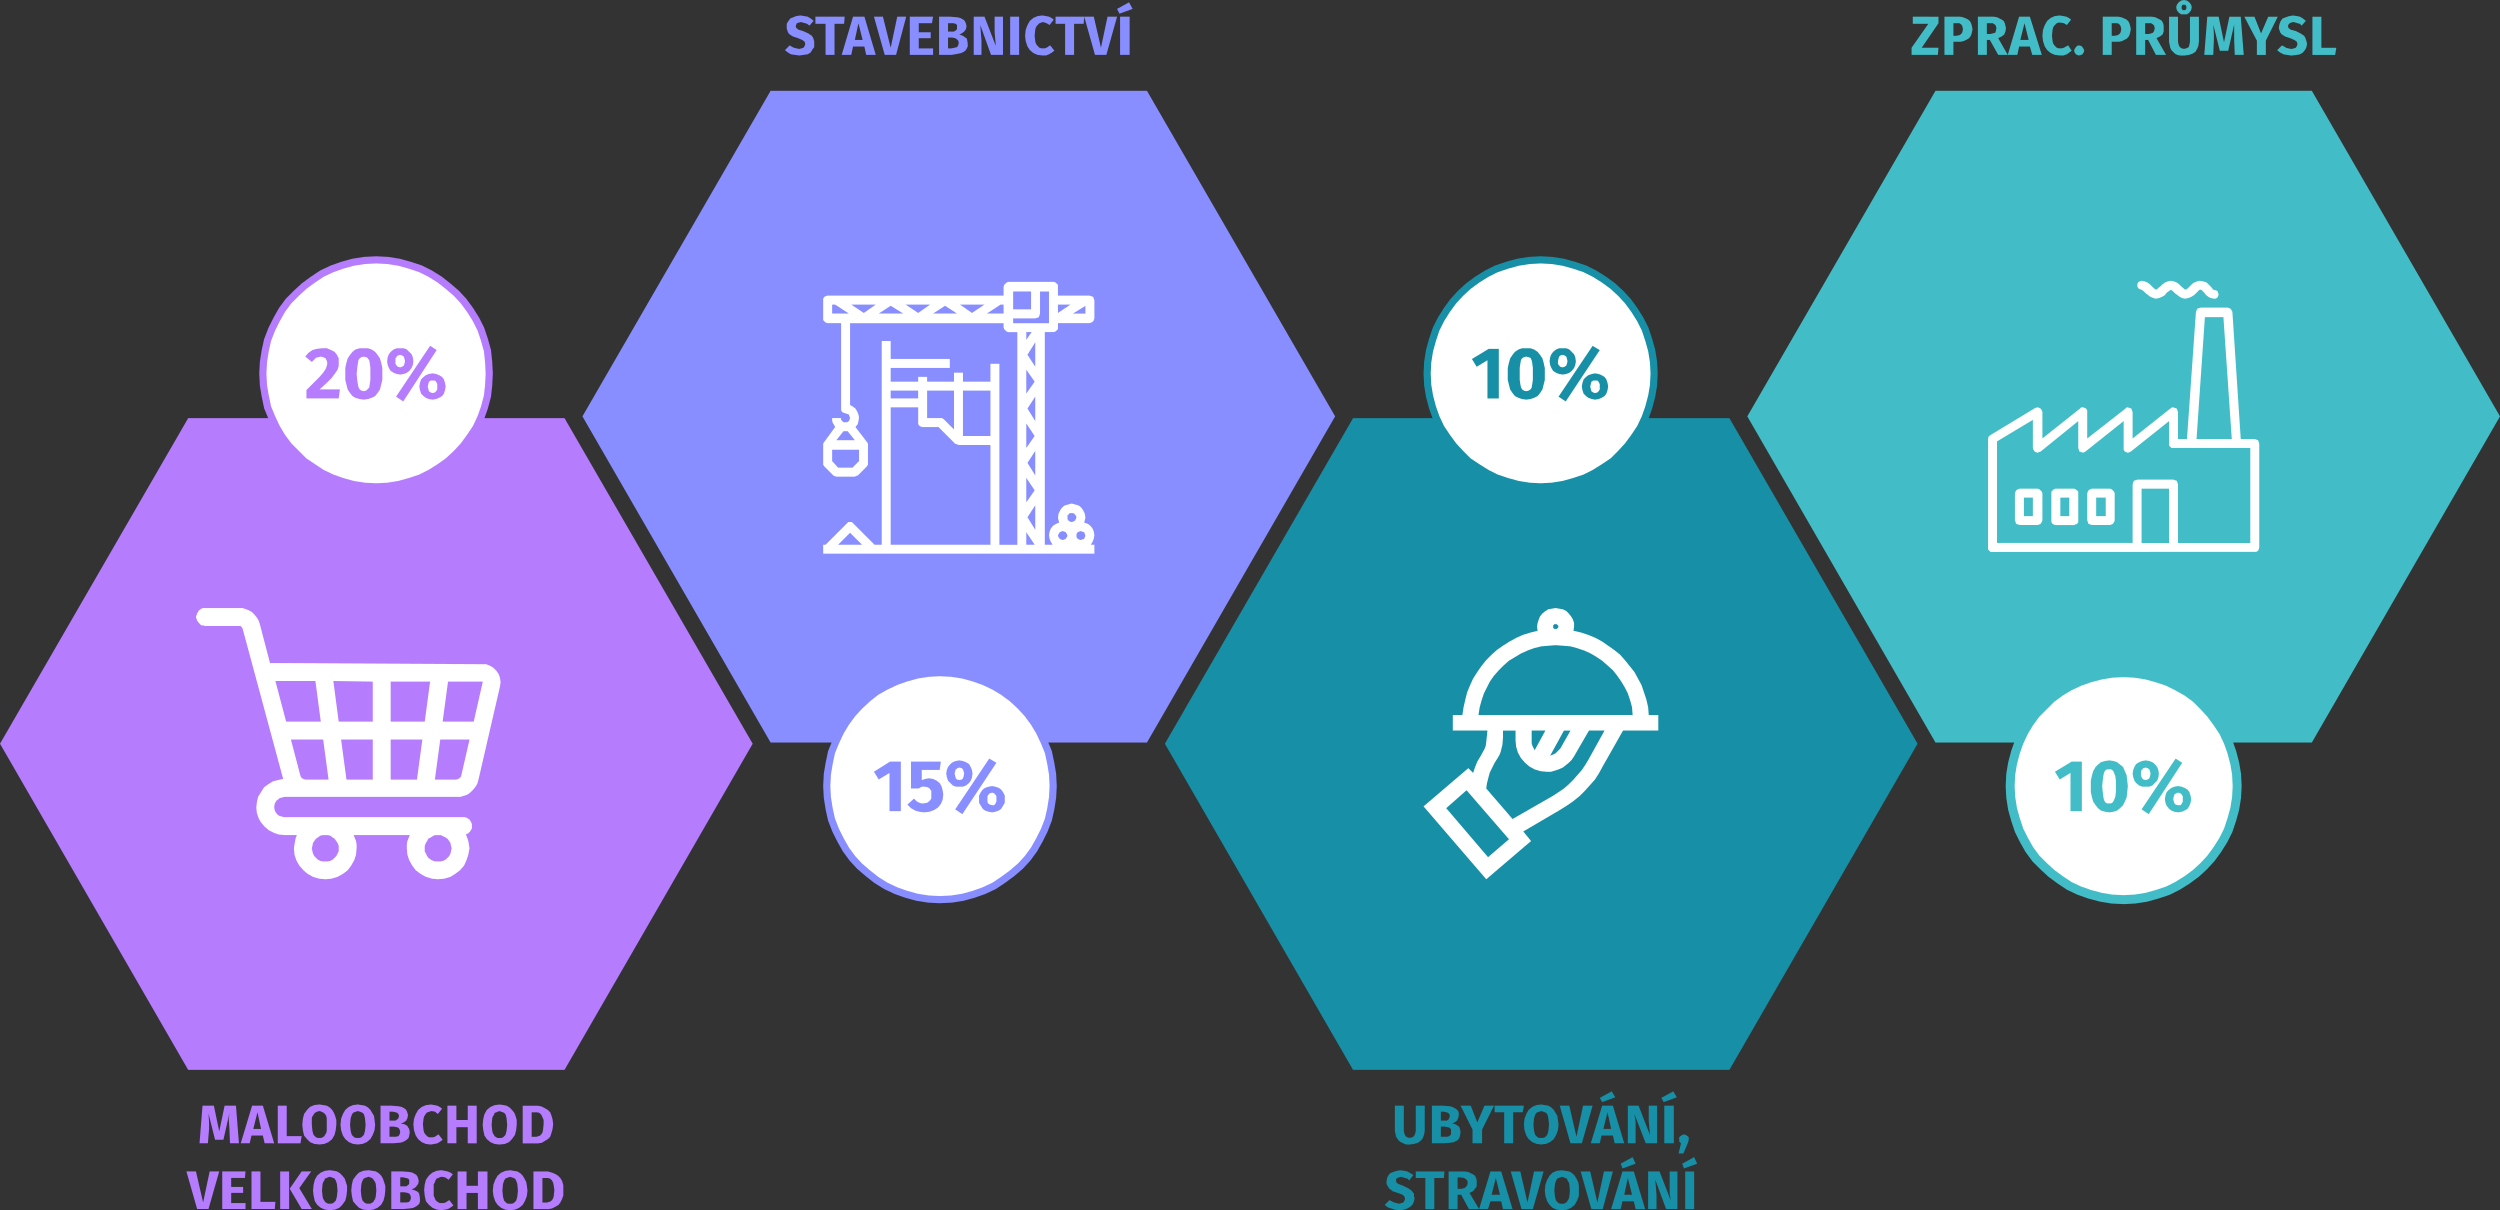 <svg xmlns="http://www.w3.org/2000/svg" id="Vrstva_1" data-name="Vrstva 1" viewBox="0 0 1046.25 506.5"><rect x="0" y="0" width="1046.25" height="506.5" fill="#333333" stroke="none"/><defs><style>.cls-1{fill:#b57cfd;}.cls-2{fill:#fff;}.cls-3,.cls-5,.cls-7,.cls-9{fill:none;stroke-linecap:square;stroke-miterlimit:10;}.cls-3{stroke:#b57cfd;}.cls-3,.cls-5,.cls-7{stroke-width:3px;}.cls-4{fill:#888eff;}.cls-5{stroke:#888eff;}.cls-6{fill:#178fa6;}.cls-7{stroke:#178fa6;}.cls-8{fill:#42bdc7;}.cls-9{stroke:#42bdc7;stroke-width:3.75px;}</style></defs><polygon class="cls-1" points="236.25 175 78.75 175 0 311.25 78.75 447.75 236.25 447.75 315 311.25 236.25 175 236.25 175"></polygon><path class="cls-2" d="M209.85,371.53h-9l2.25-16.75h12.25L211.85,370h0l-.25.5-.5.5-.5.25-.75.25Zm-59-41.25,2.25,17H138.6l-4.5-17Zm31.5,17V330.53h16.5l-2.25,16.75Zm-21.75,0-2.25-17,16.5.25v16.75Zm-14,24.25h0l-.75-.25-.5-.25-.5-.5-.25-.5-4-15.25h13.5l2.25,16.75Zm17.25,0-2.25-16.75h13.25v16.75Zm18.5,0V354.78H195.6l-2.25,16.75Zm38.5-40.75h0l-3.75,16.5h-13l2.25-16.75h14.5v.25Zm-18.75,75h-1l-1-.25-1-.5-1-.75-.5-.75-.5-1-.5-1v-1.25h0v-1l.5-1.25.5-.75.5-1,1-.5.75-.5,1-.5h2.5l1,.5,1,.5.75.5.75,1,.5.75.25,1.25.25,1h0l-.25,1.25-.25,1-.5,1-.75.75-.75.75-1,.5-1,.25Zm-41.5-5.5h0v1.25l-.5,1-.5,1-.75.75-.75.75-1,.5-1,.25h-2.25l-1-.25-1-.5-.75-.75-.75-.75-.5-1-.25-1-.25-1.25h0l.25-1,.25-1.25.5-.75.75-1,.75-.5,1-.75,1-.25h2.25l1,.25,1,.75.75.5.75,1,.5.75.5,1.25v1Zm-22.75-13h0l-1-.25-1-.25-.75-.5-.5-.5-.75-1.25-.25-1.5.25-1.5.75-1.25.75-.5.5-.5,1-.25,1-.25H211.6l1.5-.5,1.5-.5,1.25-1,1-1,1-1.25.75-1.25.5-1.75,9-39h0l.25-1.75L228.1,329l-.5-1.5-1-1.5h0l-1.25-1.25L224.1,324l-1.75-.75h-1.5l-89-.5-4.25-16.25h0l-.5-1.5-.75-1.25-1-1.25-1-1-1.25-.75-1.25-.5-1.5-.5h-16.5l-.75.25-1,.75-.75,1.25-.25.75-.25.75h0l.25.75.25.75.75,1,1,1h.75l.75.25h14.75l.5.25.25.5.25.25,17,63h0l-2.25.5-2,.5-2,1.25-1.75,1.25h0l-1.25,2-1.25,2-.5,2.25-.25,2.25h0l.25,2.25.75,2.25,1,1.75,1.5,1.75,1.75,1.5,2,1,2,.75,2.5.25h5.25l-.5,1.25-.25,1.25-.25,1.5-.25,1.5h0l.25,2.75.75,2.25,1.25,2.25,1.75,2,1.75,1.5,2.25,1.25,2.5.75,2.75.25h0l2.5-.25,2.5-.75,2.25-1.25,2-1.5,1.5-2,1.25-2.25.75-2.25.25-2.75h0v-1.5l-.25-1.5-.5-1.25-.5-1.25h23.5l-.5,1.25-.5,1.25-.25,1.5v1.5h0l.25,2.75.75,2.25,1.25,2.25,1.5,2,2,1.5,2.25,1.25,2.5.75,2.5.25h0l2.75-.25,2.5-.75,2-1.25,2-1.5,1.75-2,1-2.25.75-2.25.5-2.75h0l-.25-1.5-.25-1.5-.5-1.5-.5-1.25h0l1-.5.75-.75.75-1.25v-1h0v-.75l-.25-.75-.75-1.25-1.25-.75-.75-.25h-75.5Z" transform="translate(-18.85 -45.28)"></path><path class="cls-1" d="M246.85,538.28h1.25l1,.25h0l.75.75.5,1h0l.25,1.25.25,1.75h0l-.25,2.5-.25,1-.5.75h0l-.5.5-.75.25-.75.25h-2V538.28Zm-.5-2.75H242.1v15.75h6.25l1.5-.25,1.5-.75,1.25-.75h0l.75-1,.75-1.5.5-1.5v-2.25h0v-2l-.5-1.75-.75-1.25-1-1h0l-1.25-.75-1.25-.5-1.75-.5Zm-14,2.25h0l.75.25.75.25.5.25.5.75h0l.25.75.25.75.25,2.75h0l-.25,2.5-.25,1-.25.75h0l-.5.5-.5.5-.75.25h-1.5l-.75-.25-.5-.5-.5-.5h0l-.25-.75-.25-1-.25-2.5h0l.25-2.75.25-.75.25-.75h0l.5-.75.5-.25.75-.25.75-.25Zm0-2.75h0l-2,.25-1.75.75h0l-1.5,1.25-1,1.75h0l-.75,2-.25,2.5h0l.25,2.25.75,2.25h0l1,1.5,1.5,1.25h0l1.75.75,2,.25h0l2-.25,1.75-.75h0l1.5-1.25,1-1.75h0l.75-2,.25-2.25h0l-.25-2-.25-1.5-.75-1.5-.75-1.25h0l-1-1-1.25-.75-1.5-.25-1.5-.25Zm-9.5,16.25V535.53h-4v6H214.1v-6h-3.75v15.75h3.75v-6.75h4.75v6.75ZM203.6,535h0l-2,.25-1.75.75h0l-1.5,1.25L197.1,539h0l-.5,2-.25,2.25h0l.25,2.5.5,2.25h0l1.25,1.5,1.5,1.25h0l1.75.75,2,.25h0l1.5-.25,1.25-.25h0l1.25-.75,1-.75-1.75-2.25h0l-1.5,1h0l-.75.25h-1.75l-.5-.25-.75-.5-.5-.5h0l-.25-.75-.5-1v-2.5h0V541l.5-1,.25-.75h0l.5-.75.75-.25.5-.25.75-.25h0l1.5.25h0l1.5,1,1.75-2.25h0l-1-.75-1.25-.5h0l-1.25-.25L203.6,535Zm-15.75,13.5h-1.5v-4.25h1.75l1.25.25.75.25.5.75.25,1h0l-.25,1-.5.75h0l-1,.25ZM187.6,538h0l1,.25,1,.25h0l.5.5v1h0v.75l-.5.5-.75.5h-2.5V538Zm3.5,5h0l1.25-.5.75-.75h0l.75-1,.25-1.25h0l-.25-1-.25-.75-.5-.75-.75-.5h0l-1-.5-1.25-.25-3-.25h-4.5v15.75h5.25l2.75-.25,1.25-.25,1-.5h0l.75-.5.75-.75.25-1v-1.25h0l-.25-1.5-.25-.75-.5-.5h0l-1-.5-1.5-.5Zm-18-5.25h0l.75.25.5.25.5.25.5.75h0l.5.75.25.75.25,2.75h0l-.25,2.5-.25,1-.5.75h0l-.25.5-.75.5-.5.25h-1.5l-.75-.25-.5-.5-.5-.5h0l-.25-.75-.25-1-.25-2.5h0l.25-2.75.25-.75.25-.75h0l.5-.75.5-.25.75-.25.75-.25Zm0-2.75h0l-2.25.25-1.75.75h0l-1.25,1.25L166.6,539h0l-.5,2-.25,2.5h0l.25,2.25.5,2.25h0l1.25,1.5,1.25,1.25h0l1.75.75,2.25.25h0l2-.25,1.75-.75h0l1.5-1.25,1-1.75h0l.5-2,.25-2.25h0v-2l-.5-1.5-.5-1.5-.75-1.25h0l-1-1-1.25-.75-1.5-.25-1.5-.25Zm-16.25,2.75h0l.75.25.75.25.5.25.5.75h0l.25.75.25.75.25,2.75h0l-.25,2.5-.25,1-.25.75h0l-.5.5-.5.5-.75.25h-1.5l-.5-.25-.75-.5-.25-.5h0l-.5-.75-.25-1-.25-2.5h0l.25-2.75.25-.75.5-.75h0l.25-.75.75-.25.5-.25.75-.25Zm0-2.75h0l-2,.25-1.75.75h0l-1.5,1.25-1,1.75h0l-.5,2-.25,2.5h0l.25,2.25.5,2.25h0l1,1.5,1.5,1.25h0l1.75.75,2,.25h0l2.25-.25,1.75-.75h0l1.25-1.25,1.25-1.75h0l.5-2,.25-2.25h0v-2l-.5-1.5-.5-1.5-1-1.25h0l-1-1-1.25-.75-1.25-.25-1.75-.25Zm-11.75.5-5,7.25,5,8.5h4.25l-5.25-8.75,5-7Zm-9,15.75h3.75V535.53H136.1v15.75Zm-12-15.75v15.75h9.75l.25-3h-6.25V535.53Zm-12.25,0v15.75h9.75v-2.5h-6v-4.25h5V542h-5v-3.75h5.75l.25-2.75Zm-5.25,0-2.75,13-3-13h-4l4.5,15.75h4.75l4.5-15.75Z" transform="translate(-18.85 -45.28)"></path><path class="cls-1" d="M242.6,510.78h1l1,.25h0l.75.75.5,1h0l.5,1.25v1.75h0l-.25,2.5-.25,1-.5.75h0l-.5.5-.75.25-.75.25h-2V510.78Zm-.5-2.75h-4.5v15.75h6.5l1.5-.25,1.25-.75,1.25-.75h0l1-1,.5-1.5.5-1.75.25-2h0l-.25-2-.5-1.75-.5-1.25-1-1h0l-1.25-.75-1.5-.75-1.5-.25Zm-14.25,2.25h0l.75.25.75.25.5.25.5.5h0l.25.75.25,1,.25,2.75h0l-.25,2.5-.25,1-.25.75h0l-.5.5-.5.5-.75.25h-1.5l-.5-.25-.75-.5-.25-.5h0l-.5-.75-.25-1-.25-2.5h0l.25-2.75.25-.75.5-.75h0l.25-.75.75-.25.5-.25.75-.25Zm0-2.75h0l-2,.25-1.75.75h0l-1.5,1.25-1,1.75h0l-.5,2-.25,2.5h0l.25,2.25.5,2.25h0l1,1.5,1.5,1.25h0l1.75.75,2,.25h0l2.25-.25,1.75-.75h0L233.1,522l1.25-1.75h0l.5-2,.25-2.25h0v-2l-.5-1.75-.5-1.25-1-1.25h0l-1-1-1.25-.75-1.25-.25-1.75-.25Zm-9.5,16.25V508H214.6v6h-4.75v-6H206.1v15.75h3.75V517h4.75v6.75ZM199.1,507.53h0l-2,.25-1.75.75h0l-1.5,1.25-1,1.75h0l-.75,2-.25,2.25h0l.25,2.5.75,2.25h0l1,1.5,1.5,1.25h0l1.75.75,2,.25h0l1.5-.25,1.25-.25h0l1.25-.75,1-.75L202.35,520h0l-1.5,1h0l-.75.25h-1.5l-.75-.25-.5-.5-.5-.5h0l-.5-.75-.25-1-.25-2.5h0l.25-2.25.25-1,.5-.75h0l.5-.75.5-.25.75-.25.75-.25h0l1.5.25h0l1.25,1,1.75-2.25h0l-1-.75-1-.5h0l-1.25-.25-1.5-.25ZM183.35,521h-1.5v-4.25h1.75l1.25.25.75.25.5.75.25,1h0l-.25,1-.5.75h0l-1,.25Zm-.25-10.5h0l1.25.25.75.25h0l.5.5.25.75h0l-.25,1-.5.5-.75.5h-2.5v-3.75Zm3.5,5h0l1.25-.5,1-.75h0l.5-1,.25-1.25h0l-.25-1-.25-.75-.5-.75-.75-.5h0l-1-.5-1.25-.25-3-.25h-4.5v15.75h5.25l3-.25,1-.25,1-.5h0l.75-.5.75-.75.25-1,.25-1.25h0l-.25-1.5-.5-.75-.25-.5h0l-1.25-.75-1.5-.25Zm-18-5.25h0l.75.25.75.25.5.25.5.5h0l.25.75.25,1,.25,2.75h0l-.25,2.5-.25,1-.25.75h0l-.5.5-.5.5-.75.25h-1.5l-.75-.25-.5-.5-.5-.5h0l-.25-.75-.25-1-.25-2.5h0l.25-2.75.25-.75.25-.75h0l.5-.75.5-.25.75-.25.75-.25Zm0-2.75h0l-2,.25-1.75.75h0l-1.5,1.25-1,1.75h0l-.75,2-.25,2.5h0l.25,2.25.75,2.25h0l1,1.5,1.5,1.25h0l1.75.75,2,.25h0l2-.25,1.75-.75h0l1.5-1.25,1-1.75h0l.75-2,.25-2.25h0l-.25-2-.25-1.75L174.6,511l-.75-1.25h0l-1-1L171.6,508l-1.5-.25-1.5-.25Zm-16,2.75h0l.75.25.5.25.5.25.5.5h0l.5.75.25,1V516h0v2.5l-.25,1-.5.75h0l-.25.5-.75.5-.5.25h-1.5l-.75-.25-.5-.5-.5-.5h0l-.25-.75-.25-1-.25-2.5h0v-2.75l.25-.75.5-.75h0l.5-.75.5-.25.5-.25,1-.25Zm0-2.75h0l-2.25.25-1.75.75h0l-1.25,1.25-1.25,1.75h0l-.5,2-.25,2.5h0l.25,2.25.5,2.25h0l1.25,1.5,1.25,1.25h0l1.75.75,2.25.25h0l2-.25,1.75-.75h0l1.5-1.25,1-1.75h0l.5-2,.25-2.25h0v-2l-.5-1.75-.5-1.25-.75-1.25h0l-1-1L155.6,508l-1.5-.25-1.5-.25Zm-17.5.5v15.75h9.5l.5-3h-6.25V508Zm-8.5,2.75,1.5,7h-3.25l1.75-7Zm7,13L128.85,508h-4.5l-4.75,15.75h3.75l.75-3.25h4.75l.75,3.25ZM117.6,508h-4.75l-2.25,10.75L108.35,508H103.6l-1.25,15.75h3.5l.5-6h0V515h0l-.25-3.75,2.75,11h3.5l2.5-11h0l-.25,2.5h0l.25,3.75.25,6.25h3.75L117.6,508Z" transform="translate(-18.85 -45.28)"></path><polygon class="cls-2" points="157.5 203.75 157.5 203.75 162.25 203.5 167 202.75 171.5 201.5 176 200 180 198 184 195.5 187.5 193 191 189.75 194 186.5 196.75 182.75 199.25 179 201.25 174.75 202.75 170.5 204 165.75 204.5 161.25 204.75 156.25 204.75 156.25 204.5 151.5 204 146.75 202.75 142.25 201.25 137.75 199.25 133.75 196.75 129.75 194 126 191 122.75 187.5 119.75 184 117 180 114.5 176 112.5 171.5 111 167 109.75 162.25 109 157.5 108.75 157.5 108.75 152.5 109 147.75 109.75 143.25 111 139 112.5 134.75 114.5 131 117 127.25 119.75 124 122.75 120.75 126 118 129.75 115.75 133.75 113.75 137.75 112 142.25 111 146.75 110.25 151.5 110 156.25 110 156.25 110.25 161.25 111 165.75 112 170.5 113.75 174.75 115.75 179 118 182.75 120.75 186.5 124 189.75 127.25 193 131 195.5 134.75 198 139 200 143.25 201.5 147.75 202.75 152.5 203.5 157.5 203.75 157.5 203.75"></polygon><polygon class="cls-3" points="157.5 203.75 157.5 203.75 162.25 203.5 167 202.75 171.5 201.5 176 200 180 198 184 195.5 187.5 193 191 189.75 194 186.5 196.75 182.75 199.25 179 201.25 174.75 202.75 170.5 204 165.75 204.5 161.25 204.75 156.25 204.75 156.25 204.5 151.5 204 146.75 202.75 142.25 201.25 137.75 199.25 133.75 196.75 129.75 194 126 191 122.75 187.5 119.75 184 117 180 114.5 176 112.5 171.5 111 167 109.75 162.25 109 157.5 108.75 157.5 108.75 152.5 109 147.75 109.75 143.25 111 139 112.5 134.75 114.5 131 117 127.25 119.75 124 122.75 120.75 126 118 129.75 115.75 133.75 113.75 137.75 112 142.25 111 146.75 110.25 151.5 110 156.25 110 156.25 110.25 161.25 111 165.75 112 170.5 113.75 174.75 115.75 179 118 182.75 120.75 186.5 124 189.75 127.25 193 131 195.5 134.75 198 139 200 143.25 201.5 147.75 202.75 152.5 203.5 157.5 203.75 157.5 203.75 157.5 203.75"></polygon><path class="cls-1" d="M199.85,204.53h1l.5.5.5,1v1h0v1.25l-.5.75-.5.5-1,.25h0l-.75-.25-.75-.5h0l-.25-1-.25-1h0l.25-1,.25-1,.75-.5Zm0-3h0l-1.5.25-1.25.5h0l-1,.75-1,1h0l-.5,1.5-.25,1.5h0l.25,1.5.5,1.5h0l1,1,1,.75h0l1.25.5,1.5.25h0l1.5-.25,1.25-.5h0l1.25-.75.75-1h0l.5-1.5.25-1.5h0l-.25-1.5-.5-1.5h0l-.75-1-1.25-.75h0l-1.25-.5-1.5-.25Zm-13.5-7.75h0l.75.25.75.5.25.75.25,1.25h0l-.25,1-.25.75-.75.5-.75.25h0l-1-.25-.5-.5h0l-.5-.75v-1h0v-1.25l.5-.75.5-.5,1-.25Zm0-2.75h-1.5l-1.25.5h0l-1.25,1-.75,1h0l-.5,1.25-.25,1.75h0l.25,1.5.5,1.25h0l.75,1.25,1.25.75h0l1.25.5,1.5.25h0l1.5-.25,1.25-.5h0l1-.75,1-1.25h0l.5-1.25.25-1.5h0l-.25-1.75-.5-1.25h0l-1-1-1-1h0l-1.25-.5Zm-1.75,20.25,3,2,14-21.5L198.85,190,184.6,211.28Zm-13.5-16.75h0l1,.25.5.25h0l.75,1,.25,1.25h0l.25,2v2.5h0v2.5L173.6,206h0l-.25,1.5-.75.75h0l-.5.5-1,.25h0l-1-.25-.75-.5h0l-.5-1L168.6,206h0l-.25-1.75-.25-2.5h0l.25-2.5.25-1.75h0l.25-1.5.5-.75h0l.75-.5,1-.25Zm0-3.5h-1.75l-1.75.5-1.25,1-1,1.25h0l-1,1.5-.5,1.75-.5,2.25v2.5h0v2.5l.5,2,.5,2,1,1.5h0l1,1.25,1.25.75,1.75.5,1.75.25h0l1.75-.25,1.5-.5,1.5-.75,1-1.25h0l1-1.5.5-2,.5-2v-2.5h0v-2.5l-.5-2.25-.5-1.75-1-1.5h0l-1-1.25-1.5-1-1.5-.5Zm-17.5,0h0l-2.25.25-1.75.5h0L147.85,193l-1.25,1.5,2.75,2.25h0l1-1,.75-.75h0l1-.25,1-.25h0l1,.25,1,.5h0l.5,1,.25,1h0l-.25,1.25-.5,1.25h0l-1,1.5L152.6,203h0l-5.5,5.5V212h13.5l.5-3.75h-8.5l3-2.75,2-2h0l1.5-2,1-1.5h0l.5-1.5v-1.75h0v-1.5l-.75-1.5h0l-1-1.25-1.5-.75h0L155.6,191Z" transform="translate(-18.85 -45.28)"></path><polygon class="cls-4" points="480 38 322.5 38 243.75 174.25 322.5 310.75 480 310.75 558.75 174.25 480 38 480 38"></polygon><path class="cls-2" d="M467.85,176.53l5.25-3.25v3.25Zm-10,4h-15v-2h9.25l.75-.25.75-.25.25-.75.25-.75v-9.25h3.75v13.25Zm5.75,87h0l.75.25.5.25.5.75.25.75h0l-.25.5-.5.75-.5.25-.75.25h0l-.75-.25-.5-.25-.5-.75-.25-.5h0l.25-.75.5-.75.5-.25.75-.25Zm3.75-7.5h.75l.5.5.5.5.25.75h0l-.25.75-.5.75-.5.25-.75.25h0l-.75-.25-.5-.25-.5-.75v-.75h0V261l.5-.5.5-.5Zm3.75,11.25h0l-.75-.25-.5-.25-.5-.75v-.5h0v-.75l.5-.75.5-.25.75-.25h0l.75.25.75.25.25.75.25.75h0l-.25.5-.25.75-.75.25-.75.25ZM448.35,268l3.5,5.25h-3.5V268Zm-56.75,5.25v-57.5h11.5v6.5h0v.5l.5.75.5.25.75.25h6.75l7,7h0l.75.25.75.25h13.25v41.75Zm-17-5,5,5h-10l5-5ZM403.1,212H391.6v-3.25h11.5V212Zm15-3.25V225l-4.25-4.25h0l-.75-.5h-6.25v-11.5Zm15.25,19h-11.5v-19h11.5v19Zm15-40.25v-3.25h2.25l-2.25,3.25Zm.5,6.25,3.25-5.25v10.25l-3.25-5Zm3.25,50.5L448.85,239l3.25-5v10.25Zm-3.75,1,3.5,5.25-3.5,5V245.28Zm0-35.25V200l3.5,5-3.5,5Zm0,12.5,3.5,5.25-3.5,5V222.53Zm3.75-1-3.25-5.25,3.25-5v10.25Zm0,45.5-3.25-5.25,3.25-5V267Zm-20.25-90.5,5.75-3.75h1.25v3.75Zm-64.75-3.75h1.25l5.75,3.75h-7v-3.75Zm53.5,0h10.25l-5.25,3.5-5-3.5Zm-6.25.5,5,3.25h-10l5-3.25Zm-16.5-.5H408.1l-5,3.5-5.25-3.5Zm-17.5,3.5-5.25-3.5h10.25l-5,3.5Zm11.25-3,5.25,3.25H386.6l5-3.25Zm51.25-6h7.5v7.5h-7.5v-7.5Zm24,5.5-5.25,3.5v-3.5Zm-88.5,65.5L375.6,241h-6l-2.5-2.75v-4.75h11.25v4.75Zm-4.75-12.5,3,3.75h-7.75l3-3.75ZM474.85,169H461.6v-3.75h0v-.75l-.5-.5-.5-.5-.75-.25h-19l-.75.25-.5.5-.5.5-.25.75V169H365.1l-.75.25-.5.25-.5.75v8.25h0v.75l.5.5.5.5.75.25h5.75v35.75h0V217l.5.75.5.25.75.25h0l.75.25.75.25.25.75.25.75h0l-.25.75-.25.5-.75.5h-1.5l-.5-.5-.5-.5v-.75H367.1v1l.25,1,.5.75.5,1-4.75,6.5h0l-.25.5v8h0v.75l.5.75,3.75,3.75h0l.5.25.75.25h7.75l.5-.25.75-.25,3.75-3.75h0l.5-.75v-8.25h0V231l-.25-.5h0l-5-6.5h0l1-1.25.25-1.25.25-1.5-.25-1.25h0l-.5-1.25-.75-1.25-1-.75-1.25-.75V180.53h64.25v1.75h0l.25.75.5.5.5.5.75.25h3.75v89h-7.5V197.53h-3.75V205h-11.5v-3.75H418.1V205H406.85v-2H403.1v2H391.6v-5.75h24.75v-3.75H391.6V188h-3.75v85.25h-3l-9-9h0l-.5-.5h-1.5l-.5.5-9,9h-1V277h113.5v-3.75h-1.5l.75-1.25.5-1.25.25-1.5-.25-1.5h0l-.5-1.25-1-1.25-1-.75-1.5-.5h0l.25-1,.25-1-.25-1.75-.75-1.5-.5-.75-.75-.75h0l-.75-.5-1-.25-1.75-.5-1.75.5-1,.25-.75.5h0l-.75.75-.5.75-.75,1.5L461.6,262l.25,1,.25,1h0l-1.25.5-1.25.75-1,1.25-.5,1.25h0l-.25,1.5.25,1.5.5,1.25.75,1.25H456.1v-89h3.75l.75-.25.5-.5.5-.5v-2.5h13.25l.75-.25.75-.5.25-.5.25-.75V171h0l-.25-.75-.25-.75-.75-.25-.75-.25Z" transform="translate(-18.85 -45.28)"></path><path class="cls-4" d="M486.35,49l1,2,5.5-2-1.5-2.75-5,2.75Zm1.25,19.25h4v-16h-4v16Zm-5.25-16-2.75,13-3-13h-4l4.5,16h4.75l4.5-16Zm-21.75,0v3h4v13h3.75v-13h4l.25-3Zm-5.5-.5h0l-2,.25-1.75.75h0L449.85,54l-1,1.75h0l-.75,2-.25,2.5h0l.25,2.25.75,2.25h0l1,1.5,1.5,1.25h0l1.75.75,2,.25h1.5l1.25-.5h0l1.25-.75,1-.75-1.75-2.25h0l-1.5,1h0l-.75.25h-1.5l-.75-.25-.5-.5-.5-.5h0l-.5-.75-.25-1-.25-2.25h0l.25-2.5.25-1,.5-.75h0l.5-.5.5-.5.75-.25.75-.25h0l1.5.5h0l1.25.75,1.75-2.25h0l-1-.75-1-.5h0L456.6,52l-1.5-.25Zm-13.5,16.5h3.75v-16H441.6v16Zm-3-16h-3.5v6.5h0l.25,2.75.25,3-4.75-12.25h-4.5v16h3.25v-6h0L429.35,59h0l-.25-3.25,4.5,12.5h5v-16ZM417.1,65.53h-1.5V61h1.75l1.25.25.75.5.5.5.25,1h0l-.25,1-.5.75h0l-1,.25-1.25.25ZM416.85,55h1l1,.25h0l.5.5v1h0v.75l-.5.5-.75.5h-2.5V55Zm3.5,4.75h0l1-.5,1-.75h0l.75-1,.25-1.25h0l-.25-1-.25-.75-.5-.75-.75-.5h0l-1-.5-1.25-.25-3-.25h-4.5v16h5.25l2.75-.5,1.25-.25,1-.5h0l.75-.5.5-.75.5-1V63.53h0L423.6,62l-.25-.75-.5-.25h0l-1-.75-1.5-.5Zm-20.75-7.5v16h9.75V65.53h-6V61.28h5v-2.5h-5V55h5.5l.5-2.75Zm-5.25,0-2.75,13-3.25-13H384.6l4.5,16h4.75l4.25-16ZM378.1,55l1.75,7H376.6l1.5-7Zm7.25,13.25-4.75-16h-4.75l-4.75,16h4l.75-3.5h4.75l.75,3.5Zm-25.25-16v3h4.25v13h3.75v-13h4l.25-3Zm-6.25-.5h0L352.1,52l-1.25.5h0l-1.25.5-.75,1h0l-.75,1.25v1.25h0v.75l.25.75.25.75.5.75h0l1.5,1,2.25.75h0l1.75.75h0l1,.75h0l.25,1h0l-.25.75-.5.75h0l-.75.25-1,.25h0l-1.25-.25-1-.25h0l-1-.5-.75-.5-2,2h0l1.25,1,1.25.75h0l1.75.25,1.75.25h0l1.75-.25,1.75-.25h0l1.25-.75.75-1.25h0l.75-1v-1.5h0v-1l-.25-.75L359.1,61l-.5-.75h0l-1.5-1-2.25-1h0l-1.75-.5h0l-1-.75h0l-.25-.75h0l.25-.75.25-.5h0l.75-.25,1-.25h0l.75.25,1,.25.75.25,1,.75,1.75-2h0l-1.25-1-1.25-.75h0l-1.5-.25-1.5-.25Z" transform="translate(-18.85 -45.28)"></path><polygon class="cls-2" points="393.25 376.5 393.25 376.5 398.25 376.25 403 375.5 407.5 374.25 411.75 372.75 416 370.75 419.75 368.25 423.5 365.5 427 362.5 430 359.25 432.75 355.5 435 351.5 437 347.5 438.75 343 439.75 338.5 440.5 333.75 440.75 329 440.75 329 440.5 324 439.75 319.5 438.75 314.75 437 310.5 435 306.25 432.75 302.5 430 298.75 427 295.5 423.5 292.25 419.75 289.5 416 287.25 411.75 285.25 407.5 283.75 403 282.5 398.25 281.75 393.25 281.5 393.25 281.5 388.5 281.75 383.75 282.5 379.25 283.75 375 285.25 370.75 287.25 366.75 289.5 363.25 292.25 359.75 295.5 356.75 298.75 354 302.5 351.75 306.25 349.75 310.5 348 314.75 347 319.5 346.25 324 346 329 346 329 346.25 333.75 347 338.5 348 343 349.75 347.5 351.75 351.5 354 355.5 356.75 359.25 359.75 362.5 363.25 365.5 366.75 368.25 370.75 370.75 375 372.75 379.25 374.25 383.75 375.5 388.5 376.25 393.25 376.5 393.25 376.5"></polygon><polygon class="cls-5" points="393.25 376.5 393.25 376.5 398.25 376.25 403 375.5 407.5 374.25 411.75 372.75 416 370.75 419.75 368.25 423.5 365.5 427 362.5 430 359.25 432.75 355.5 435 351.5 437 347.5 438.75 343 439.75 338.5 440.5 333.75 440.75 329 440.75 329 440.5 324 439.75 319.5 438.75 314.75 437 310.5 435 306.25 432.75 302.5 430 298.75 427 295.5 423.5 292.25 419.75 289.5 416 287.25 411.75 285.25 407.5 283.75 403 282.5 398.25 281.75 393.25 281.5 393.25 281.5 388.5 281.75 383.75 282.5 379.25 283.75 375 285.25 370.75 287.25 366.75 289.5 363.25 292.25 359.75 295.5 356.75 298.75 354 302.5 351.75 306.25 349.75 310.5 348 314.75 347 319.5 346.25 324 346 329 346 329 346.25 333.75 347 338.5 348 343 349.75 347.5 351.75 351.5 354 355.5 356.75 359.25 359.75 362.5 363.25 365.5 366.75 368.25 370.75 370.75 375 372.75 379.25 374.25 383.75 375.5 388.5 376.25 393.25 376.5 393.25 376.5 393.25 376.5"></polygon><path class="cls-4" d="M434.1,377h0l.75.25.5.5.5.75v1.25h0v1l-.5,1-.5.5h-.75l-1-.25-.75-.5h0l-.25-.75v-1h0v-1.25l.5-.75.5-.5,1-.25Zm0-2.75h0l-1.5.25-1.5.5h0l-1,.75-.75,1h0l-.75,1.5v1.5h0v1.5l.75,1.25h0l.75,1.25,1,.75h0l1.5.5,1.5.25h0l1.25-.25,1.5-.5h0l1-.75.75-1.25h0l.75-1.25v-1.5h0v-1.5l-.75-1.5h0l-.75-1-1-.75h0l-1.5-.5-1.25-.25Zm-13.75-7.75h0l1,.25.5.5.25.75.25,1h0l-.25,1.25-.25.75-.5.5-1,.25h0l-1-.25-.5-.5h0l-.25-1-.25-1h0l.25-1,.25-.75.75-.5.75-.25Zm0-3h0l-1.5.25-1.25.5h0l-1,.75-1,1.25h0l-.5,1.25-.25,1.5h0l.25,1.5.5,1.5h0l1,1,1,1h0l1.25.5h3l1.25-.5h0l1.25-1,.75-1h0l.5-1.25.25-1.75h0l-.25-1.5-.5-1.25h0l-.75-1.25-1.25-.75h0l-1.25-.5-1.5-.25ZM418.6,384l3,2,14.25-21.5-3-1.75L418.6,384Zm-6-20H400.1v11.25h3.25l1.25-.75h1.25l1.25.25.75.5.75,1V378h0v1.5l-.75,1h0l-1,.75-1.5.25h-1l-1.25-.5-.75-.5-1-1L398.6,382h0l1.5,1.5,1.75,1,1.75.5,2,.25h0l2.25-.25,2-.75h0l1.5-1,1.25-1.5h0l.75-1.75.25-2.25h0l-.25-1.75-.5-1.75h0L412.1,373l-1.25-1h0l-1.5-.75L407.6,371h0l-1.5.25-1.5.5v-4.25h7.5l.5-3.5Zm-21.25,0-6.75,4.25,2,3.25,4.5-2.75v16h4.75V364Z" transform="translate(-18.85 -45.28)"></path><polygon class="cls-6" points="723.75 175 566.25 175 487.5 311.25 566.25 447.75 723.75 447.75 802.5 311.25 723.75 175 723.75 175"></polygon><path class="cls-2" d="M637.6,344.53h0l.5-3.25.75-2.75,1-3,1.25-2.5,1.25-2.5,1.75-2.5,2-2.25,2-2,2.25-2,2.5-1.5,2.5-1.5,2.75-1.25,2.75-1,3-.75,3-.25,3-.25h0l3.25.25,3,.25,2.75.75,3,1,2.75,1.25,2.5,1.5,2.25,1.5,2.25,2,2.25,2L695.6,328l1.75,2.5,1.5,2.5,1.25,2.5,1,3,.75,2.75.25,3.25Zm30,17,5.75-10.5h2.75l-4.25,7.5h0l-1,1-1,1-1,.5-1.25.5Zm-7.75-6.25V351h5.75l-4.5,8.25h0l-.5-1-.5-1-.25-1v-1Zm24,7.5h0l-1.5,2.5-1.5,2.25-1.75,2-1.75,2-2,2-2,1.75-2.25,1.5-2.25,1.5-17,9.75-11-12.75h0l.25-2,.75-3,.5-1.75,1-2,1-2,1.25-2h0l.75-1.25.5-1.25.75-3,.25-3v-3h5.25v4.25h0l.25,2.5.75,2.5,1.25,2.25,1.75,2,1.75,1.5,2.25,1.25,2.5.75,2.75.25h1.5l1.75-.5,1.5-.5,1.75-.75,1.25-1,1.25-1,1.25-1.25,1-1.5L683.85,351h6.5l-6.5,11.75ZM641.6,404l-17.5-20.5,8.5-7.5,17.75,20.5L641.6,404Zm28.25-97.5h.5l.25.25.25.25.25.5h0l-.25.5-.25.25-.25.25h-1l-.25-.25-.25-.25v-.5h0V307l.25-.25.25-.25Zm39,38h0l-.25-3.25-.75-3.25-1-3-1-3-1.5-2.75-1.5-2.75-2-2.5-2-2.5-2-2.25-2.5-2-2.5-1.75-2.5-1.75-2.75-1.5-3-1.25-3-1-3.25-.75h0l.25-1.75h0V306l-.5-1.5-.75-1.25-1-1.25-1-1-1.5-.75-1.5-.25-1.5-.25h0l-1.5.25-1.5.25-1.25.75-1.25,1-1,1.25-.5,1.25-.5,1.5-.25,1.5h0l.25,1.75h0l-3,.75-3.25,1-2.75,1.25-2.75,1.5-2.75,1.75-2.5,1.75-2.25,2-2.25,2.25-2,2.5-1.75,2.5-1.75,2.75L634.1,332l-1.25,3-.75,3-.75,3.25-.5,3.25h-4V351h14.5l-.5,4.75-.25,1.75-.5,1.25h0l-1.5,2.75-1.5,2.5-1,2.5-.75,2.25-2-2-18.75,16,26.25,30.5,18.75-16-3.25-4L672.1,384h0l2.75-1.75,2.5-1.75,2.5-2,2.25-2.25,2.25-2.5,2-2.25,1.75-2.75,1.5-2.75,8.5-15h14.75v-6.5Z" transform="translate(-18.85 -45.28)"></path><path class="cls-6" d="M722.85,532.28l.75,2,5.5-2-1.25-2.75-5,2.75Zm1.25,19h3.75V535.53H724.1v15.75Zm-3.25-15.75H717.6V542h0v2.75l.5,3-4.75-12.25H708.6v15.75h3.5v-5.75h0l-.25-3.25h0L711.6,539l4.5,12.25h4.75V535.53Zm-23.75-3.25.75,2,5.5-2-1.25-2.75-5,2.75Zm3,6,1.75,7H698.6l1.5-7Zm7.25,13-4.75-15.75h-4.75l-4.75,15.75h4l.75-3.25h4.75l.75,3.25ZM690.1,535.53l-2.75,13-3-13h-4l4.5,15.75h4.75l4.25-15.75Zm-17.5,2.25h0l.75.25.5.25.75.25.25.75h0l.5.75.25.75.25,2.75h0l-.25,2.5-.25,1-.5.75h0l-.25.5-.75.5-.5.25h-1.5l-.75-.25-.5-.5-.5-.5h0l-.25-.75-.25-1-.25-2.5h0l.25-2.75.25-.75.25-.75h0l.5-.75.5-.25.75-.25.75-.25Zm0-2.75h0l-2.25.25-1.75.75h0l-1.25,1.25-1,1.75h0l-.75,2-.25,2.5h0l.25,2.25.75,2.25h0l1,1.5,1.25,1.25h0l1.75.75,2.25.25h0l2-.25,1.75-.75h0l1.5-1.25,1-1.75h0l.75-2v-2.25h0v-2l-.25-1.5-.75-1.5-.75-1.25h0l-1-1-1.25-.75-1.5-.25-1.5-.25Zm-11.75.5-2.75,13-3-13h-4l4.5,15.75h4.75l4.5-15.75Zm-16,2.75,1.75,7h-3.5l1.75-7Zm7,13-4.75-15.75h-4.5l-4.75,15.75h3.75l1-3.25h4.5l.75,3.25Zm-23-13.25h1.5l1.25.25.75.5h0l.5.5.25,1h0l-.25,1-.5.75h0l-.75.5-1,.25h-1.75V538Zm4.75,13.25h4.25l-4-6.75h0l1.5-.75.75-1h0l.75-1v-1.5h0v-1l-.25-1-.5-1-.75-.5h0l-1-.5-1-.5-1.5-.25H625.1v15.75h3.75v-6h1.5l3.25,6Zm-22.25-15.75v2.75h4v13h3.75v-13h4l.25-2.75Zm-6.5-.5h0l-1.5.25-1.5.5h0l-1.25.5-.75,1h0l-.5,1-.25,1.5h0v.75l.25.75.5.75.25.5h0l1.5,1.25,2.25.75h0l2,.75h0l.75.75h0l.25,1h0l-.25.75-.5.75h0l-.75.25-1,.25h0l-1-.25-1-.25h0l-1-.5-1-.5-2,2h0l1.25,1,1.5.5h0l1.5.5,1.75.25h0l2-.25,1.5-.5h0l1.25-.75,1-1h0l.5-1.25.25-1.25h0l-.25-1v-1l-.5-.5-.5-.75h0l-1.5-1-2-1h0l-2-.75h0l-.75-.5h0l-.25-.75h0v-.75l.5-.5h0l.75-.25.75-.25h0l1,.25.75.25,1,.25.75.75,1.75-2.25h0l-1.25-.75-1.25-.75h0l-1.25-.25-1.75-.25Z" transform="translate(-18.85 -45.28)"></path><path class="cls-6" d="M723.6,520h0l-.75.25-.75.5h0l-.5.5v1h0V523h0l.75.75-1,4.25h2l1.5-3.5h0l.5-1.25h0l.25-1h0v-1l-.5-.5h0l-.75-.5-.75-.25Zm-9.5-15.25,1,1.75,5.5-2-1.5-2.5-5,2.75Zm1.25,19h4V508h-4v15.75Zm-3-15.75h-3.5v6.25h0l.25,3,.25,3L704.6,508h-4.5v15.75h3.25V518h0v-3.25h0l-.5-3.25,4.75,12.25h4.75V508Zm-24-3.25,1,1.75,5.5-2-1.5-2.5-5,2.75Zm3.25,6,1.5,7h-3.25l1.75-7Zm7,13L693.85,508h-4.5l-4.75,15.75h3.75l.75-3.25h4.75l.75,3.25ZM681.35,508l-2.75,13-3-13h-4l4.5,15.75h4.75l4.5-15.75Zm-17.5,2.25h0l.75.25.75.25.5.25.5.5h0l.25.75.25,1,.25,2.75h0l-.25,2.5-.25,1-.25.75h0l-.5.5-.5.5-.75.25h-1.5l-.75-.25-.5-.5-.5-.5h0l-.25-.75-.25-1-.25-2.5h0l.25-2.75.25-.75.25-.75h0l.5-.75.5-.25.75-.25.75-.25Zm0-2.75h0l-2,.25-1.75.75h0l-1.5,1.25-1,1.75h0l-.75,2-.25,2.5h0l.25,2.25.75,2.25h0l1,1.5,1.5,1.25h0l1.75.75,2,.25h0l2-.25,1.75-.75h0l1.5-1.25,1-1.75h0l.75-2,.25-2.25h0l-.25-2-.25-1.75-.75-1.25-.75-1.25h0l-1-1-1.25-.75-1.5-.25-1.5-.25Zm-19.5.5v2.75h4v13h3.75v-13h4l.5-2.75Zm-4.25,0-3,7-2.75-7H630.1l5,10v5.75h4V518l5-10Zm-17,13h-1.25v-4.25h1.5l1.25.25,1,.25.5.75v1h0v1l-.75.75h0l-.75.25Zm-.25-10.5h0l1.25.25.75.25h0l.5.5.25.75h0l-.25,1-.25.5-.75.5h-2.5v-3.75Zm3.75,5h0l1-.5,1-.75h0l.5-1,.25-1.25h0v-1l-.25-.75-.75-.75-.75-.5h0l-1-.5-1-.25-3-.25h-4.5v15.75h5l3-.25,1.25-.25,1-.5h0l.75-.5.5-.75.25-1,.25-1.25h0l-.25-1.5-.25-.75-.5-.5h0l-1.25-.75-1.25-.25ZM615.1,508h-3.75v10.5h0l-.25,1.25-.5,1h0l-.75.5-1,.25h0l-1-.25-.75-.5h0l-.5-1-.25-1.25V508H602.6v10.5h0l.25,1.25.25,1.25.5.75.75,1h0l.75.5,1,.5,1.25.5h1.5l1.75-.25,1.75-.5h0l1.25-1,.75-1h0l.5-1.5.25-1.5V508Z" transform="translate(-18.85 -45.28)"></path><polygon class="cls-2" points="644.75 203.75 644.75 203.75 649.5 203.5 654.25 202.75 658.75 201.5 663.25 200 667.25 198 671.25 195.5 675 193 678.25 189.75 681.25 186.5 684 182.75 686.5 179 688.5 174.75 690 170.5 691.25 165.75 692 161.25 692.25 156.25 692.25 156.25 692 151.5 691.25 146.75 690 142.25 688.5 137.75 686.5 133.75 684 129.75 681.25 126 678.25 122.75 675 119.75 671.25 117 667.25 114.5 663.25 112.5 658.75 111 654.25 109.75 649.5 109 644.75 108.75 644.75 108.75 640 109 635.25 109.75 630.75 111 626.25 112.5 622.25 114.5 618.25 117 614.5 119.75 611.25 122.75 608.25 126 605.5 129.75 603 133.75 601 137.75 599.5 142.25 598.25 146.75 597.5 151.5 597.25 156.25 597.25 156.25 597.5 161.25 598.25 165.75 599.5 170.5 601 174.75 603 179 605.5 182.75 608.25 186.5 611.25 189.75 614.5 193 618.25 195.5 622.25 198 626.25 200 630.75 201.5 635.25 202.75 640 203.5 644.75 203.75 644.75 203.75"></polygon><polygon class="cls-7" points="644.75 203.75 644.75 203.75 649.5 203.5 654.25 202.75 658.75 201.5 663.25 200 667.25 198 671.25 195.5 675 193 678.25 189.75 681.25 186.5 684 182.75 686.5 179 688.5 174.75 690 170.5 691.25 165.75 692 161.25 692.25 156.25 692.25 156.25 692 151.5 691.25 146.75 690 142.25 688.5 137.75 686.5 133.75 684 129.75 681.25 126 678.25 122.75 675 119.75 671.25 117 667.25 114.5 663.25 112.5 658.75 111 654.25 109.75 649.5 109 644.75 108.75 644.75 108.75 640 109 635.25 109.75 630.75 111 626.25 112.5 622.25 114.5 618.25 117 614.5 119.75 611.25 122.75 608.25 126 605.5 129.75 603 133.75 601 137.75 599.5 142.25 598.25 146.75 597.5 151.5 597.25 156.25 597.25 156.25 597.5 161.25 598.25 165.75 599.5 170.5 601 174.75 603 179 605.5 182.75 608.25 186.5 611.25 189.75 614.5 193 618.25 195.5 622.25 198 626.25 200 630.75 201.5 635.25 202.75 640 203.5 644.75 203.75 644.75 203.75 644.75 203.75"></polygon><path class="cls-6" d="M686.35,204.53h1l.5.5.5,1v1h0v1.25l-.5.75-.5.5-1,.25h0l-.75-.25-.75-.5h0l-.25-1-.25-1h0l.25-1,.25-1,.75-.5Zm0-3h0l-1.25.25-1.5.5h0l-1,.75-1,1h0l-.5,1.5-.25,1.5h0l.25,1.5.5,1.5h0l1,1,1,.75h0l1.5.5,1.25.25h0l1.5-.25,1.25-.5h0l1.25-.75.75-1h0l.5-1.5.25-1.5h0l-.25-1.5-.5-1.5h0l-.75-1-1.25-.75h0l-1.25-.5-1.5-.25Zm-13.5-7.75h0l.75.25.75.5.25.75.25,1.25h0l-.25,1-.25.75-.75.5-.75.25h0l-1-.25-.5-.5h0l-.5-.75v-1h0l.25-1.25.25-.75.5-.5,1-.25Zm0-2.75h-1.5l-1.25.5h0l-1.25,1-.75,1h0l-.5,1.25-.25,1.75h0l.25,1.5.5,1.25h0l.75,1.25,1.25.75h0l1.25.5,1.5.25h0l1.5-.25,1.25-.5h0l1-.75,1-1.25h0l.5-1.25.25-1.5h0l-.25-1.75-.5-1.25h0l-1-1-1-1h0l-1.25-.5Zm-1.75,20.25,3,2,14.25-21.5-3-1.75L671.1,211.28Zm-13.5-16.75h0l1,.25.75.25h0l.5,1,.25,1.25h0l.25,2v2.5h0v2.5L660.1,206h0l-.25,1.5-.5.75h0l-.75.5-1,.25h0l-1-.25-.75-.5h0l-.5-1L655.1,206h0l-.25-1.75v-2.5h0v-2.5l.25-1.75h0l.25-1.5.5-.75h0l.75-.5,1-.25Zm0-3.5h-1.75l-1.5.5-1.5,1-1,1.25h0l-1,1.5-.5,1.75-.5,2.25v2.5h0v2.5l.5,2,.5,2,1,1.5h0l1,1.25,1.5.75,1.5.5,1.75.25h0l1.75-.25,1.5-.5,1.5-.75,1-1.25h0l1-1.5.5-2,.5-2v-2.5h0v-2.5l-.5-2.25-.5-1.75-1-1.5h0l-1-1.25-1.5-1-1.5-.5Zm-15.75.25-7,4.25,2,3.25,4.5-2.75v16h4.75V191.28Z" transform="translate(-18.85 -45.28)"></path><polygon class="cls-8" points="810 38 731.25 174.25 810 310.75 967.5 310.75 1046.25 174.25 967.5 38 810 38 810 38"></polygon><path class="cls-2" d="M960.6,272.53H930.35V248h0l-.25-.75-.25-.75-.75-.25-.75-.25h-15l-.75.25-.75.25-.25.75-.25.75v24.5H854.6V230l15-9v11.75h0l.25.75.5.75.5.25.75.25h0l.5-.25.75-.25,15.75-12.75v11.25h0l.25.75.25.75.75.25.75.25h0l.5-.25.5-.25,16-12.75v11.25h0v.75l.5.75.5.25.75.25h0l.75-.25.5-.25,16-12.75V231h0v.75l.5.5.5.5h33v39.75Zm-45.5-22.75h11.5v22.75H915.1V249.78ZM941.6,178h7.75l3.5,51H938.1l3.5-51Zm20.75,51H956.6l-3.5-53.25h0l-.25-.5-.5-.75-.5-.25-.75-.25H939.85l-.75.25-.75.25-.25.75-.25.5L934.1,229h-3.75V217.78h0l-.25-.75-.25-.75-.75-.25-.75-.25h-.5l-.75.5-15.75,12.5v-11h0l-.25-.75-.25-.75-.75-.25-.75-.25h-.5l-.5.5-16,12.5v-11h0V217l-.5-.75-.5-.25-.75-.25h-.75l-.5.5-15.75,12.5v-11h0l-.25-.75-.5-.75-.5-.25-.75-.25h0l-1,.25-19,11.5h0l-.5.5-.25,1v45.5h0v.75l.5.5.5.5H963.1l.75-.5.25-.5.25-.75V231h0l-.25-.75-.25-.75-.75-.25-.75-.25Z" transform="translate(-18.85 -45.28)"></path><polygon class="cls-2" points="896.25 121.25 896.25 121.25 897.25 122 898 122.75 898 122.75 899 123.5 900 124.25 901.25 124.75 902.25 125 902.25 125 903.5 124.75 904.75 124.25 906 123.5 906.75 122.5 906.75 122.5 908.5 121.25 908.5 121.25 909.25 121.75 910.25 122.75 910.25 122.75 911.25 123.5 912.25 124.25 913.25 124.75 914.5 125 914.5 125 915.75 124.75 917 124.25 918.25 123.5 919.25 122.5 919.25 122.5 920.5 121.25 920.5 121.25 921.25 121.25 921.5 121.5 922.5 122.5 922.5 122.5 923.25 123.5 924.25 124.25 925.25 124.75 926.5 125 926.5 125 927.25 125 928 124.5 928.25 124 928.5 123.25 928.5 123.25 928.25 122.5 928 121.75 927.25 121.5 926.5 121.25 926.5 121.25 926.25 121.25 925.5 120.25 925.5 120.25 924.5 119.25 923.5 118.25 922 117.75 920.5 117.5 920.5 117.5 919.5 117.75 918.25 118.25 917.5 118.75 916.5 119.75 916.5 119.75 915.5 120.75 914.5 121.25 914.5 121.25 913 120 913 120 912 119 911 118.25 909.75 117.75 908.5 117.5 908.5 117.5 907.25 117.75 906 118.25 905 119 904.25 119.75 904.25 119.75 903.25 120.5 902.5 121.25 902.5 121.25 901.5 120.75 900.75 120 900.75 120 899.75 119 898.75 118.25 897.5 117.75 896.25 117.5 896.25 117.5 895.5 117.75 895 118 894.5 118.75 894.5 119.5 894.5 119.5 894.5 120 895 120.75 895.5 121 896.25 121.25 896.25 121.25"></polygon><path class="cls-2" d="M869.6,261.28h-3.75v-7.75h3.75v7.75Zm2-11.5h-7.5l-.75.25-.75.5-.25.5-.25.75V263h0l.25.75.25.75.75.25.75.25h7.5l.75-.25.5-.25.5-.75.25-.75V251.78h0l-.25-.75-.5-.5-.5-.5-.75-.25Z" transform="translate(-18.85 -45.28)"></path><path class="cls-2" d="M884.85,261.28H881.1v-7.75h3.75v7.75Zm2-11.5H879.1l-.75.25-.5.5-.5.5v12h0v.75l.5.75.5.25.75.25h7.75l.5-.25.75-.25.5-.75v-12h0V251l-.5-.5-.75-.5-.5-.25Z" transform="translate(-18.85 -45.28)"></path><path class="cls-2" d="M900.1,261.28h-4v-7.75h4v7.75Zm1.75-11.5h-7.5l-.75.25-.75.5-.25.5-.25.75V263h0l.25.75.25.75.75.25.75.25h7.5l.75-.25.5-.25.5-.75.25-.75V251.78h0l-.25-.75-.5-.5-.5-.5-.75-.25Z" transform="translate(-18.85 -45.28)"></path><path class="cls-8" d="M986.6,52.28v16h9.5l.5-3h-6.25v-13Zm-8.25-.5h0l-1.5.25-1.5.5h0l-1.25.5-.75,1h0l-.5,1.25-.25,1.25h0v.75l.25.75.25.75.5.75h0l1.5,1,2.25.75h0l1.75.75h0l1,.75h0l.25,1h0l-.25.75-.5.75h0l-.75.25-1,.25h0l-1.25-.25-1-.25h0l-.75-.5-1-.5-2,2h0l1.25,1,1.5.75h0l1.5.25,1.75.25h0l2-.25,1.5-.25h0l1.25-.75,1-1.25h0l.5-1,.25-1.5h0l-.25-1-.25-.75L983.6,61l-.5-.75h0l-1.5-1-2-1h0l-2-.5h0l-1-.75h0l-.25-.75h0l.25-.75.5-.5h0l.5-.25,1-.25h0l1,.25.75.25,1,.25.75.75,1.75-2h0l-1.25-1-1.25-.75h0L980.1,52l-1.75-.25Zm-10.25.5-3,7-2.75-7H958.1l5.25,10v6h3.75v-6l5-10Zm-11.5,0h-4.75L949.6,63l-2.25-10.75H942.6l-1.25,16h3.75l.25-6.25h0V59.28h0l-.25-3.75,2.75,11h3.5l2.5-11h0V58h0v4l.25,6.25h3.75l-1.25-16Zm-23.75-5h.5l.25.25h0l.25.5v.25h0v.5l-.25.5h0l-.25.25h-1l-.25-.25h0l-.25-.5v-.5h0V48l.25-.5h0l.25-.25Zm0-2h0l-1.25.25-1,.75h0l-.75,1-.25,1h0l.25,1.25.75,1h0l1,.75h2.5l1-.75h0l.75-1,.25-1.25h0l-.25-1-.75-1h0l-1-.75-1.25-.25Zm6.25,7h-3.75v10.5h0L935.1,64l-.25,1h0l-1,.5-1,.25h0l-1-.25-.75-.5h0l-.5-1-.25-1.25V52.28H926.6v10.5h0l.25,1.25.25,1.25.5,1,.75.75h0l.75.75,1,.5,1.25.25h1.5l2-.25,1.5-.5h0L937.6,67l.75-1.25h0l.5-1.25.25-1.75V52.28ZM916.6,55h2.5l.75.5h0l.5.5.25,1h0l-.25,1.25-.5.75h0l-.75.25-1,.25h-1.5V55Zm4.5,13.25h4.25l-4-7h0l1.5-.75,1-.75h0l.5-1.25V57h0V56l-.25-1-.5-1-.75-.5h0l-1-.5-1-.5-1.5-.25h-6.5v16h3.75V62h1.25l3.25,6.25Zm-17.25-8H902.6V55h2.5l.75.5.5.75.25,1.25h0l-.25,1.25-.5.75h0l-.75.5-1.25.25Zm0-8h-5v16h3.75v-5.5h3l1.25-.25,1-.5,1-.5h0l.75-.75.5-1,.25-1,.25-1.25h0l-.25-1.25-.25-1-.5-1-.75-.75h0l-1-.5-1.25-.5-1.25-.25Zm-15,12h0l-.75.25-.5.5h0l-.5.75-.25.75h0l.25.75.5.75h0l.5.25.75.25h0l1-.25.5-.25h0l.5-.75.25-.75h0l-.25-.75-.5-.75h0l-.5-.5-1-.25Zm-8-12.5h0l-2,.25-1.75.75h0L875.6,54l-1,1.75h0l-.75,2-.25,2.5h0l.25,2.25.75,2.25h0l1,1.5,1.5,1.25h0l1.75.75,2,.25h1.5l1.5-.5h0l1-.75,1-.75-1.5-2.25h0l-1.75,1h0l-.75.25h-1.5l-.75-.25-.5-.5-.5-.5h0l-.5-.75-.25-1-.25-2.25h0l.25-2.5.25-1,.5-.75h0l.5-.5.5-.5.75-.25h.75l1.5.25h0l1.25.75,1.75-2.25h0l-1-.75-1-.5h0L882.35,52l-1.5-.25ZM866.1,55l1.75,7h-3.5l1.75-7Zm7.25,13.25-5-16h-4.5l-4.75,16h4l.75-3.5h4.5l1,3.5ZM850.35,55h2.5l.75.5h0l.5.5.25,1h0l-.25,1.25-.25.75h0l-1,.25-1,.25h-1.5V55Zm4.75,13.25h4l-4-7h0l1.5-.75,1-.75h0l.5-1.25.25-1.5h0l-.25-1-.25-1-.5-1-.75-.5h0l-1-.5-1-.5-1.5-.25h-6.5v16h3.75V62h1.25l3.5,6.25Zm-17.5-8h-1.25V55h2.5l.75.5.5.75.25,1.25h0l-.25,1.25-.5.75h0l-.75.5-1.25.25Zm0-8h-5v16h3.75v-5.5h3l1.25-.25,1-.5,1-.5h0l.75-.75.5-1,.25-1,.25-1.25h0l-.25-1.25-.25-1-.5-1-.75-.75h0l-1-.5-1.25-.5-1.25-.25Zm-18.25,0v3h6.5l-7,10v3h11l.25-3h-7l7-10.25V52.28Z" transform="translate(-18.85 -45.28)"></path><polygon class="cls-2" points="888.75 376.5 888.75 376.5 893.5 376.25 898.25 375.5 902.75 374.25 907.25 372.75 911.25 370.75 915.25 368.25 919 365.5 922.25 362.5 925.25 359.25 928 355.5 930.5 351.5 932.5 347.5 934 343 935.25 338.5 936 333.75 936.25 329 936.25 329 936 324 935.25 319.5 934 314.75 932.5 310.5 930.5 306.25 928 302.5 925.25 298.75 922.25 295.5 919 292.25 915.25 289.5 911.25 287.25 907.25 285.25 902.75 283.75 898.25 282.5 893.5 281.75 888.75 281.5 888.75 281.5 883.75 281.75 879.25 282.5 874.5 283.75 870.25 285.25 866 287.25 862.25 289.5 858.5 292.25 855.25 295.5 852 298.75 849.25 302.5 847 306.25 845 310.5 843.5 314.75 842.25 319.5 841.5 324 841.25 329 841.25 329 841.5 333.75 842.25 338.5 843.5 343 845 347.5 847 351.5 849.25 355.5 852 359.25 855.25 362.5 858.5 365.5 862.25 368.25 866 370.75 870.25 372.75 874.5 374.25 879.25 375.5 883.75 376.25 888.75 376.5 888.75 376.5"></polygon><polygon class="cls-9" points="888.75 376.5 888.75 376.5 893.5 376.25 898.25 375.5 902.75 374.25 907.25 372.75 911.25 370.75 915.25 368.25 919 365.5 922.25 362.5 925.25 359.25 928 355.5 930.5 351.5 932.5 347.5 934 343 935.25 338.5 936 333.75 936.25 329 936.25 329 936 324 935.25 319.5 934 314.75 932.5 310.5 930.5 306.25 928 302.5 925.25 298.75 922.25 295.5 919 292.25 915.25 289.5 911.25 287.25 907.25 285.25 902.75 283.75 898.25 282.5 893.5 281.75 888.75 281.5 888.75 281.5 883.75 281.75 879.25 282.5 874.5 283.75 870.25 285.25 866 287.25 862.25 289.5 858.5 292.25 855.25 295.5 852 298.75 849.25 302.5 847 306.25 845 310.5 843.5 314.75 842.25 319.5 841.5 324 841.25 329 841.25 329 841.5 333.75 842.25 338.5 843.5 343 845 347.5 847 351.5 849.25 355.5 852 359.25 855.25 362.5 858.5 365.5 862.25 368.25 866 370.75 870.25 372.75 874.5 374.25 879.25 375.5 883.75 376.25 888.75 376.5 888.75 376.5 888.75 376.5"></polygon><path class="cls-8" d="M930.35,377h0l1,.25.5.5.5.75v1.25h0v1l-.5,1-.5.5h-1l-1-.25-.5-.5h0l-.25-.75-.25-1h0l.25-1.25.25-.75.75-.5.75-.25Zm0-2.75h0l-1.5.25-1.25.5h0l-1,.75-1,1h0l-.5,1.5-.25,1.5h0l.25,1.5.5,1.25h0l1,1.25,1,.75h0l1.25.5,1.5.25h0l1.5-.25,1.25-.5h0l1.25-.75.75-1.25h0l.5-1.25.25-1.5h0l-.25-1.5-.5-1.5h0l-.75-1L933.1,375h0l-1.25-.5-1.5-.25Zm-13.5-7.75h0l.75.25.75.5.25.75.25,1h0l-.25,1.25-.25.75-.75.5-.75.25h0l-1-.25-.5-.5h0l-.5-1v-1h0v-1l.5-.75.5-.5,1-.25Zm0-3h0l-1.5.25-1.25.5h0l-1.25.75-.75,1.25h0l-.5,1.25-.25,1.5h0l.25,1.5.5,1.5h0l.75,1,1.25,1h0l1.25.5h3l1.25-.5h0l1-1,1-1h0l.5-1.25.25-1.75h0l-.25-1.5-.5-1.25h0l-1-1.25-1-.75h0l-1.25-.5-1.5-.25ZM915.1,384l3,2,14-21.5-2.75-1.75L915.1,384Zm-13.5-16.75h.75l.75.5h0l.5,1,.5,1.25h0l.25,2v2.25h0v2.5l-.25,2h0l-.5,1.25-.5,1h0l-.75.5H900.6l-.75-.5h0l-.5-1-.25-1.25h0l-.25-2-.25-2.5h0l.25-2.25.25-2h0l.25-1.25.5-1h0l.75-.5Zm0-3.75h0l-1.75.25-1.75.5-1.25,1-1,1h0l-1,1.75-.5,1.75-.5,2.25v2.25h0v2.5l.5,2.25.5,1.75,1,1.5h0l1,1.25,1.25,1,1.75.5,1.75.25h0l1.75-.25,1.5-.5,1.25-1,1.25-1.25h0l.75-1.5.75-1.75.25-2.25.25-2.5h0L909.1,372l-.25-2.25L908.1,368l-.75-1.75h0l-1.25-1-1.25-1-1.5-.5-1.75-.25Zm-15.75.5-7,4.25,2,3.25,4.5-2.75v16h4.75V364Z" transform="translate(-18.85 -45.28)"></path></svg>